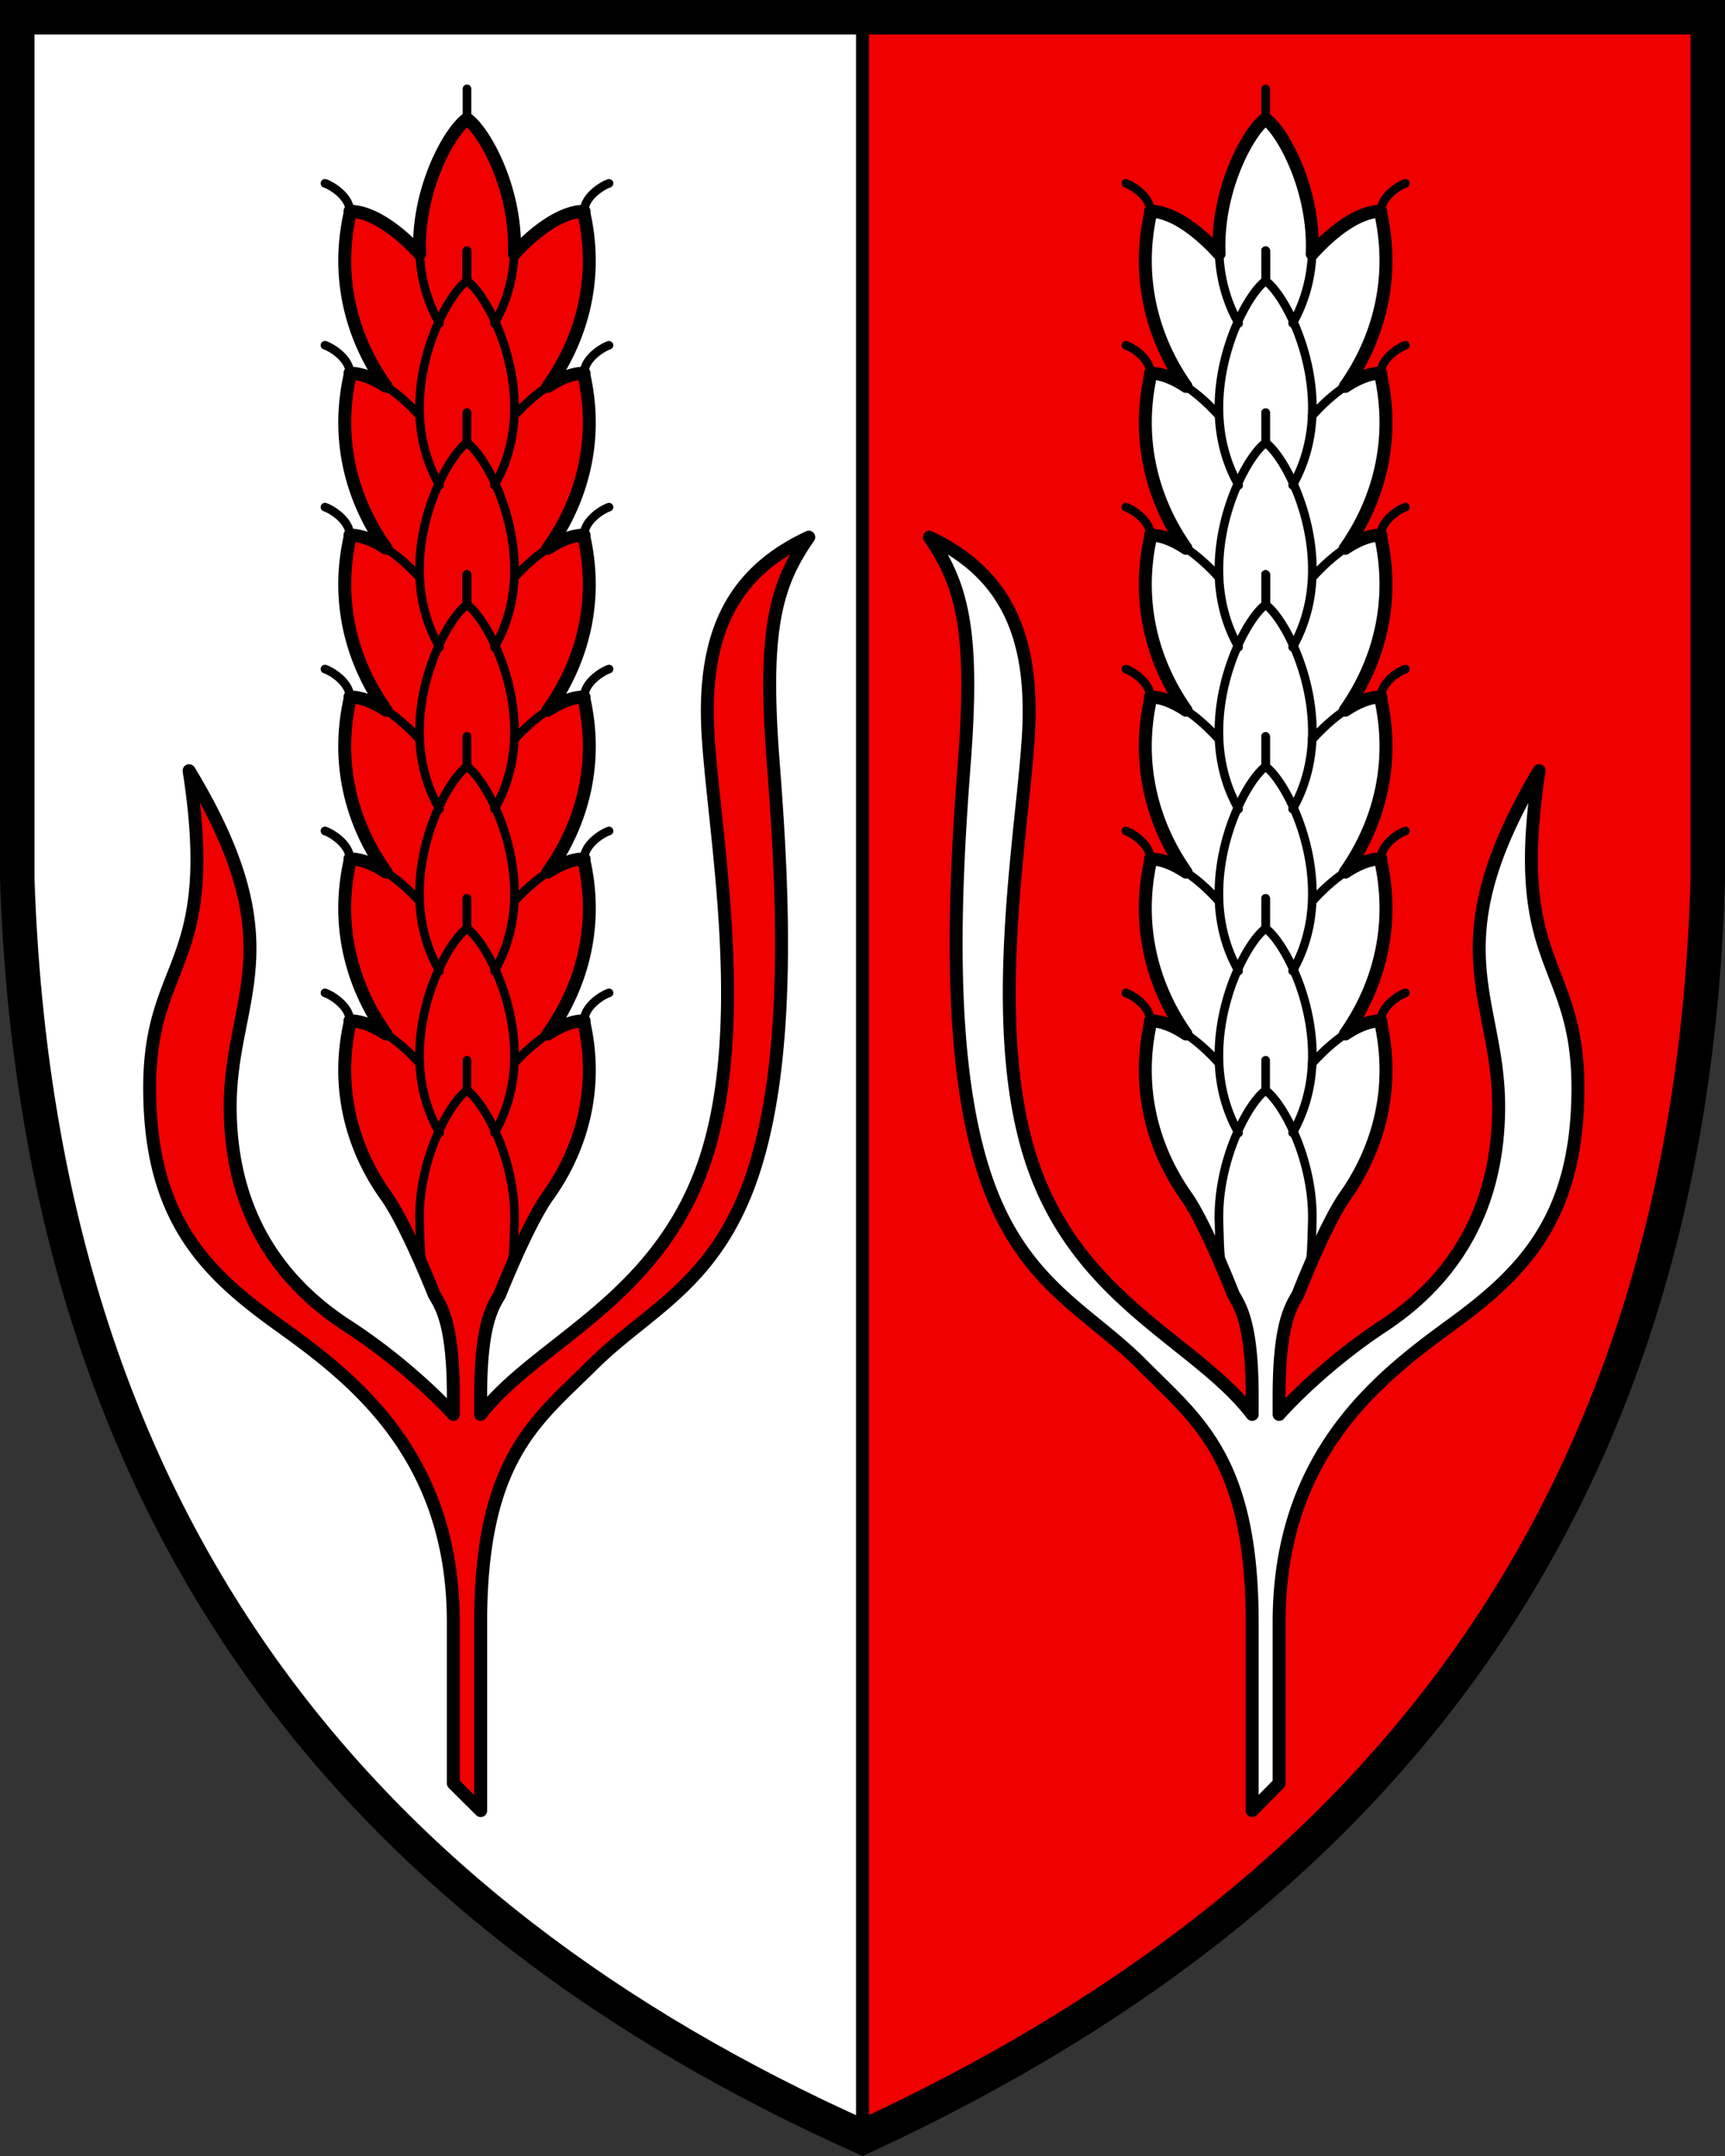 <?xml version="1.0" encoding="UTF-8"?>
<!DOCTYPE svg PUBLIC "-//W3C//DTD SVG 1.1//EN" "http://www.w3.org/Graphics/SVG/1.1/DTD/svg11.dtd">
<svg width="400" height="500" xmlns="http://www.w3.org/2000/svg">
 <rect width="100%" height="100%" fill="#333333" stroke="none"/>
 <path d="M200 3.998H4v199.84c5 149.88 80 239.81 196 291.77V3.998z" fill="#fff"/>
 <g stroke="#000">
  <path d="M200 3.998v491.61c117-53.957 192-143.88 196-291.77V3.998z" fill="#f00000" stroke-width="3"/>
  <g stroke-linecap="round" stroke-linejoin="round">
   <path d="M356.9 178.73c-24.24 40.716-9.383 52.576-9.383 77.877 0 22.138-9.123 39.268-26.717 50.863-12.817 8.448-21.941 17.969-24.197 20.556v-4.183c0-16.198 2.517-20.532 4.342-23.568 0 0 6.355-16.334 10.997-22.92 6.783-9.625 11.75-23.382 8.343-39.66a4.358 4.358 0 0 1-.09-.956c-2.572 0-5.43 1.184-8.254 3.066 6.783-9.62 11.75-23.377 8.343-39.656a4.377 4.377 0 0 1-.09-.958c-2.574 0-5.43 1.186-8.255 3.068 6.784-9.623 11.751-23.379 8.345-39.658a4.375 4.375 0 0 1-.09-.957c-2.574 0-5.432 1.187-8.256 3.07 6.782-9.623 11.749-23.38 8.342-39.658a4.184 4.184 0 0 1-.09-.956c-2.573 0-5.43 1.185-8.255 3.068 6.785-9.623 11.75-23.379 8.345-39.658a4.242 4.242 0 0 1-.092-.957c-2.572 0-5.429 1.186-8.253 3.066 6.784-9.62 11.75-23.379 8.345-39.657a4.242 4.242 0 0 1-.092-.957c-5.005 0-11.086 4.488-15.912 9.863.666-14.73-6.742-28.376-10.793-31.288-4.052 2.911-11.46 16.557-10.794 31.288-4.825-5.375-10.905-9.863-15.912-9.863.007.312-.022.632-.09.957-3.407 16.28 1.562 30.037 8.346 39.657-2.825-1.881-5.682-3.066-8.256-3.066.007.312-.022.63-.09.957-3.407 16.28 1.561 30.035 8.345 39.658-2.825-1.883-5.682-3.068-8.255-3.068.006.312-.023.63-.092.956-3.406 16.279 1.562 30.035 8.346 39.659-2.827-1.884-5.685-3.071-8.258-3.071a4.3 4.3 0 0 1-.092.957c-3.406 16.278 1.562 30.035 8.346 39.658-2.824-1.882-5.681-3.068-8.254-3.068.005.312-.023.632-.092.958-3.406 16.28 1.561 30.036 8.345 39.656-2.824-1.882-5.68-3.066-8.256-3.066.007.313-.02.63-.09.955-3.405 16.28 1.56 30.036 8.346 39.66 4.643 6.589 10.998 22.921 10.998 22.921 1.822 3.04 4.339 7.37 4.339 23.568v4.183c-12.718-16.716-39.937-26.09-50.884-57.979-10.947-31.888-2.208-77.45-.978-100.08 1.303-23.982-6.321-37.487-23.002-45.394 7.82 11.332 10.425 22.138 8.08 52.708-2.346 30.57-3.91 67.729 4.43 94.086 8.342 26.355 24.11 32.284 36.753 45.065 12.64 12.781 25.6 21.61 25.6 59.824v43.636l6.242-6.311v-37.325c0-39.004 23.154-56.793 39.966-69.05 16.812-12.253 29.323-24.903 29.323-54.946-.002-30.042-16.032-27.67-8.994-73.526z" fill="#fff" stroke-width="3"/>
   <g fill="none" stroke-width="2">
    <path d="M266.78 49.004c-.06-3.366-4.098-5.94-5.697-6.48m32.403-21.917v6.967m-10.793 31.287c.244 5.388 1.568 10.922 4.532 16.127M266.78 86.552c-.06-3.366-4.097-5.94-5.697-6.479m21.61 16.336c.244 5.388 1.569 10.922 4.533 16.126m6.26-54.379v6.966"/>
    <path d="M293.48 65.123c-4.052 2.912-11.461 16.557-10.794 31.288-2.345-2.612-4.987-5.016-7.657-6.796m18.451-31.458v6.966m-26.706 58.971c-.06-3.367-4.099-5.94-5.698-6.479m5.69 44.028c-.06-3.367-4.098-5.94-5.697-6.48m5.698 44.02c-.061-3.364-4.1-5.938-5.698-6.476m5.698 44.033c-.06-3.368-4.098-5.943-5.697-6.48m59.124-68.618c.061-3.366 4.099-5.94 5.7-6.479m-5.7 44.02c.061-3.364 4.099-5.939 5.7-6.477m-5.7 44.033c.061-3.367 4.099-5.942 5.698-6.48m-5.698-181.26c.061-3.366 4.099-5.94 5.7-6.48m-5.7 44.029c.061-3.369 4.099-5.94 5.7-6.48m-5.7 44.02c.061-3.366 4.099-5.94 5.698-6.478m-43.213 16.344c.245 5.387 1.569 10.92 4.532 16.127m6.27-47.414c-4.052 2.912-11.461 16.557-10.794 31.288-2.345-2.613-4.987-5.016-7.657-6.795m18.45-31.467v6.974m-10.8 68.836c.243 5.389 1.568 10.922 4.531 16.127m6.27-54.388v6.973"/>
    <path d="M293.48 140.22c-4.053 2.912-11.461 16.558-10.794 31.288-2.346-2.613-4.987-5.017-7.657-6.794m18.451-31.467v6.973m-10.8 68.836c.243 5.39 1.567 10.922 4.53 16.125m6.27-47.42c-4.05 2.915-11.46 16.561-10.793 31.29-2.345-2.612-4.986-5.017-7.658-6.794m18.451-31.462v6.966m-10.8 68.836c.243 5.388 1.567 10.922 4.53 16.126"/>
    <path d="M293.48 215.31c-4.051 2.914-11.46 16.558-10.793 31.288-2.346-2.61-4.987-5.017-7.658-6.794m18.45-31.46v6.966m10.794-156.45c-.244 5.388-1.568 10.922-4.531 16.127m4.53 21.422c-.243 5.388-1.567 10.922-4.53 16.126m-6.263-54.379v6.966"/>
    <path d="M293.48 65.123c4.051 2.912 11.459 16.557 10.793 31.288 2.344-2.612 4.987-5.016 7.658-6.796M293.48 58.157v6.966m10.793 68.836c-.243 5.388-1.57 10.921-4.532 16.127m-6.261-47.414c4.052 2.912 11.46 16.557 10.794 31.288 2.344-2.613 4.986-5.015 7.657-6.794m-18.452-31.467v6.973m10.793 68.836c-.243 5.39-1.57 10.922-4.532 16.127m-6.261-54.388v6.974"/>
    <path d="M293.48 140.22c4.051 2.912 11.458 16.558 10.793 31.288 2.345-2.613 4.987-5.017 7.659-6.794m-18.452-31.467v6.973m10.793 68.836c-.244 5.39-1.57 10.922-4.533 16.125m-6.26-47.42c4.05 2.915 11.46 16.561 10.792 31.29 2.346-2.612 4.987-5.017 7.659-6.794m-18.452-31.462v6.966m10.793 68.836c-.244 5.388-1.57 10.922-4.533 16.126"/>
    <path d="M293.48 215.31c4.05 2.914 11.46 16.558 10.793 31.288 2.346-2.61 4.987-5.017 7.658-6.794m-18.452-31.46v6.966m-10.8 68.836c.242 5.387-.187 10.922 3.34 16.126M293.48 252.86c-4.052 2.912-11.462 16.557-10.794 31.289m21.595-.002c-.243 5.387.183 10.922-3.344 16.126M293.48 252.86c4.05 2.912 11.458 16.557 10.793 31.289m-10.793-38.263v6.973"/>
   </g>
   <path d="M43.847 178.73c24.634 40.716 9.536 52.576 9.536 77.877 0 22.138 9.27 39.268 27.15 50.863 13.026 8.448 22.298 17.969 24.59 20.556v-4.183c0-16.198-2.558-20.532-4.413-23.568 0 0-6.458-16.334-11.176-22.92-6.893-9.625-11.94-23.382-8.478-39.66.068-.326.096-.643.09-.956 2.615 0 5.519 1.184 8.39 3.066-6.894-9.62-11.94-23.377-8.48-39.656a4.34 4.34 0 0 0 .092-.958c2.615 0 5.519 1.186 8.389 3.068-6.895-9.623-11.942-23.379-8.48-39.658a4.31 4.31 0 0 0 .091-.957c2.616 0 5.52 1.187 8.39 3.07-6.893-9.623-11.94-23.38-8.478-39.658.069-.325.099-.645.091-.956 2.616 0 5.519 1.185 8.39 3.068-6.895-9.623-11.94-23.379-8.48-39.658.07-.326.099-.645.093-.957 2.614 0 5.517 1.186 8.387 3.066-6.894-9.62-11.94-23.379-8.48-39.657.07-.325.099-.645.093-.957 5.087 0 11.265 4.488 16.17 9.863-.677-14.73 6.851-28.376 10.969-31.288 4.117 2.911 11.647 16.557 10.969 31.288 4.903-5.375 11.082-9.863 16.17-9.863-.007.312.023.632.092.957 3.462 16.28-1.588 30.037-8.482 39.657 2.87-1.881 5.775-3.066 8.39-3.066-.007.312.023.63.092.957 3.462 16.28-1.587 30.035-8.48 39.658 2.87-1.883 5.773-3.068 8.388-3.068-.006.312.024.63.093.956 3.462 16.279-1.587 30.035-8.481 39.659 2.873-1.884 5.777-3.071 8.392-3.071-.005.311.024.632.093.957 3.462 16.278-1.587 30.035-8.481 39.658 2.87-1.882 5.773-3.068 8.388-3.068-.005.312.024.632.093.958 3.462 16.28-1.586 30.036-8.48 39.656 2.87-1.882 5.773-3.066 8.39-3.066-.007.313.021.63.09.955 3.462 16.28-1.584 30.036-8.48 39.66-4.718 6.589-11.176 22.921-11.176 22.921-1.853 3.04-4.41 7.37-4.41 23.568v4.183c12.924-16.716 40.585-26.09 51.71-57.979 11.125-31.888 2.244-77.45.994-100.08-1.324-23.982 6.423-37.487 23.375-45.394-7.947 11.332-10.595 22.138-8.211 52.708s3.972 67.729-4.503 94.086c-8.477 26.355-24.501 32.284-37.348 45.065-12.846 12.781-26.016 21.61-26.016 59.824v43.636l-6.344-6.311v-37.325c0-39.004-23.53-56.793-40.615-69.05-17.085-12.253-29.799-24.903-29.799-54.946.002-30.042 16.292-27.67 9.14-73.526z" fill="#f00000" stroke-width="3"/>
  </g>
 </g>
 <g fill="none">
  <g stroke="#000" stroke-linecap="round" stroke-linejoin="round" stroke-width="2">
   <path d="M135.43 49.004c.061-3.366 4.164-5.94 5.79-6.48m-32.93-21.917v6.967m10.97 31.287c-.248 5.388-1.594 10.922-4.606 16.127m20.777 11.564c.06-3.366 4.164-5.94 5.79-6.479M119.258 96.41c-.248 5.388-1.594 10.922-4.606 16.126m-6.362-54.379v6.966"/>
   <path d="M108.29 65.123c4.118 2.912 11.647 16.557 10.97 31.288 2.383-2.612 5.068-5.016 7.78-6.796m-18.75-31.458v6.966m27.14 58.971c.063-3.367 4.167-5.94 5.791-6.479m-5.782 44.028c.062-3.367 4.165-5.94 5.79-6.48m-5.79 44.02c.062-3.364 4.165-5.938 5.79-6.476m-5.79 44.033c.06-3.368 4.164-5.943 5.789-6.48m-60.084-68.618c-.062-3.366-4.165-5.94-5.792-6.479m5.792 44.02c-.062-3.364-4.165-5.939-5.792-6.477m5.792 44.033c-.062-3.367-4.165-5.942-5.79-6.48m5.79-181.26c-.062-3.366-4.165-5.94-5.792-6.48m5.792 44.029c-.062-3.369-4.165-5.94-5.792-6.48m5.792 44.02c-.062-3.366-4.165-5.94-5.79-6.478m43.913 16.344c-.248 5.387-1.594 10.92-4.605 16.127m-6.371-47.414c4.117 2.912 11.647 16.557 10.97 31.288 2.383-2.613 5.067-5.016 7.78-6.795m-18.75-31.467v6.974m10.977 68.836c-.248 5.389-1.594 10.922-4.605 16.127m-6.372-54.388v6.973"/>
   <path d="M108.29 140.22c4.119 2.912 11.647 16.558 10.97 31.288 2.384-2.613 5.068-5.017 7.78-6.794m-18.75-31.467v6.973m10.977 68.836c-.247 5.39-1.593 10.922-4.605 16.125m-6.372-47.42c4.117 2.915 11.646 16.561 10.968 31.29 2.384-2.612 5.068-5.017 7.783-6.794m-18.75-31.462v6.966m10.976 68.836c-.247 5.388-1.593 10.922-4.605 16.126"/>
   <path d="M108.29 215.31c4.117 2.914 11.646 16.558 10.968 31.288 2.384-2.61 5.068-5.017 7.783-6.794m-18.75-31.46v6.966M97.32 58.86c.248 5.388 1.594 10.922 4.605 16.127M97.322 96.41c.247 5.388 1.593 10.922 4.604 16.126m6.364-54.379v6.966"/>
   <path d="M108.29 65.123c-4.117 2.912-11.645 16.557-10.969 31.288-2.382-2.612-5.068-5.016-7.782-6.796m18.75-31.458v6.966M97.322 133.96c.246 5.388 1.594 10.921 4.605 16.127m6.363-47.414c-4.117 2.912-11.646 16.557-10.97 31.288-2.382-2.613-5.067-5.015-7.781-6.794m18.75-31.467v6.973M97.32 171.508c.246 5.39 1.594 10.922 4.605 16.127m6.363-54.388v6.974"/>
   <path d="M108.29 140.22c-4.117 2.912-11.644 16.558-10.969 31.288-2.383-2.613-5.068-5.017-7.783-6.794m18.752-31.467v6.973m-10.97 68.836c.248 5.39 1.596 10.922 4.607 16.125m6.363-47.42c-4.117 2.915-11.646 16.561-10.97 31.29-2.383-2.612-5.067-5.017-7.782-6.794m18.751-31.462v6.966M97.32 246.597c.247 5.388 1.595 10.922 4.606 16.126"/>
   <path d="M108.29 215.31c-4.116 2.914-11.646 16.558-10.969 31.288-2.384-2.61-5.068-5.017-7.782-6.794m18.75-31.46v6.966m10.977 68.836c-.247 5.387.189 10.922-3.395 16.126M108.3 252.86c4.118 2.912 11.648 16.557 10.97 31.289m-21.946-.002c.247 5.387-.186 10.922 3.398 16.126M108.29 252.86c-4.115 2.912-11.644 16.557-10.969 31.289m10.969-38.263v6.973"/>
  </g>
  <path d="M396 3.998H4v199.84c5 149.88 80 239.81 196 291.77 117-53.957 192-143.88 196-291.77z" stroke="#000" stroke-width="8"/>
 </g>
</svg>
